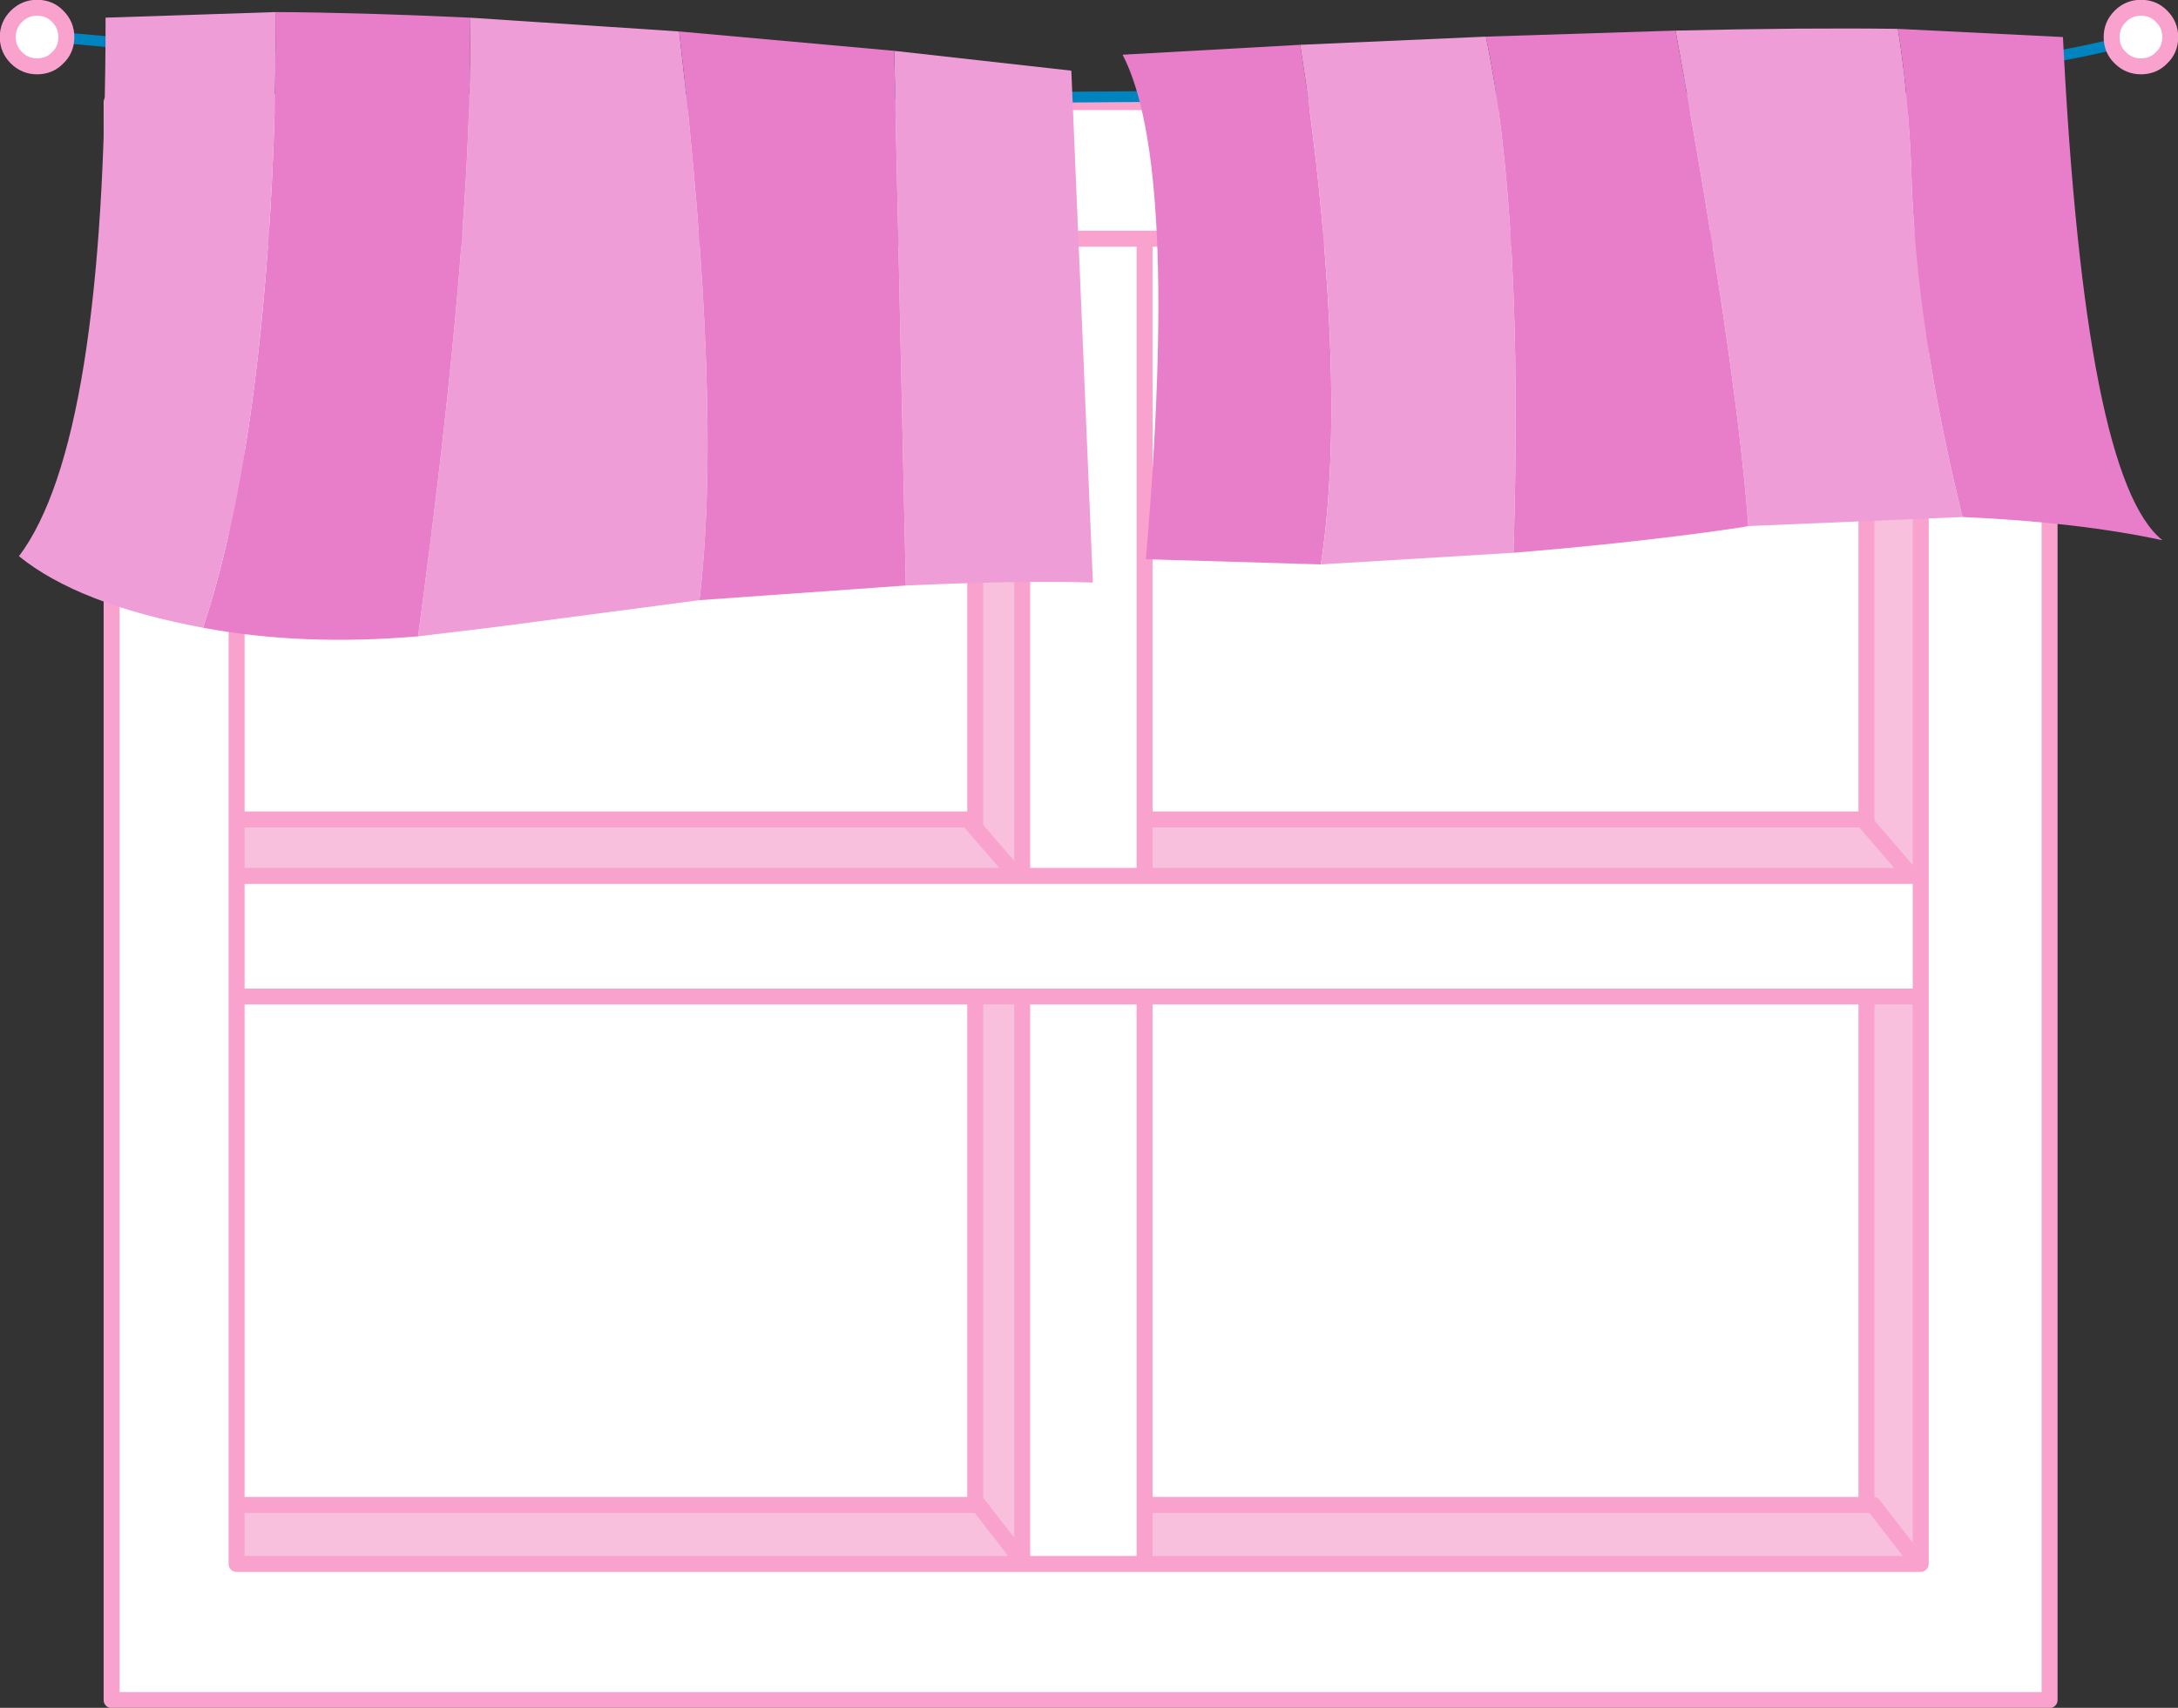 <?xml version="1.0" encoding="UTF-8" standalone="no"?>
<svg xmlns:xlink="http://www.w3.org/1999/xlink" height="198.2px" width="252.7px" xmlns="http://www.w3.org/2000/svg">
  <rect width="100%" height="100%" fill="#333333" stroke="none"/>
  <g transform="matrix(1.0, 0.0, 0.0, 1.0, 124.85, 104.6)">
    <path d="M104.9 -84.45 L104.9 87.35 -106.5 87.35 -106.5 -84.45 104.9 -84.45" fill="#ffffff" fill-rule="evenodd" stroke="none"/>
    <path d="M104.9 -84.45 L104.9 87.35 -106.5 87.35 -106.5 -84.45 104.9 -84.45 Z" fill="none" stroke="#f8a2cd" stroke-linecap="round" stroke-linejoin="round" stroke-width="1.85"/>
    <path d="M-11.7 -80.6 L-0.7 -80.6 -0.7 80.8 -11.7 80.8 -11.7 -80.6" fill="#f8c0dc" fill-rule="evenodd" stroke="none"/>
    <path d="M-11.7 -80.6 L-11.7 80.8 -0.7 80.8 -0.7 -80.6 -11.7 -80.6 Z" fill="none" stroke="#f8a2cd" stroke-linecap="round" stroke-linejoin="round" stroke-width="1.85"/>
    <path d="M91.7 -81.0 L102.75 -81.0 102.75 80.4 91.7 80.4 91.7 -81.0" fill="#f8c0dc" fill-rule="evenodd" stroke="none"/>
    <path d="M91.7 -81.0 L91.7 80.4 102.75 80.4 102.75 -81.0 91.7 -81.0 Z" fill="none" stroke="#f8a2cd" stroke-linecap="round" stroke-linejoin="round" stroke-width="1.85"/>
    <path d="M0.9 -9.5 L91.3 -9.5 103.35 4.5 0.9 4.5 0.9 -9.5" fill="#f8c0dc" fill-rule="evenodd" stroke="none"/>
    <path d="M0.9 -9.5 L91.3 -9.5 103.35 4.5 0.9 4.5 0.9 -9.5 Z" fill="none" stroke="#f8a2cd" stroke-linecap="round" stroke-linejoin="round" stroke-width="1.85"/>
    <path d="M103.35 84.05 L-0.3 84.05 -0.3 70.05 92.5 70.05 103.35 84.05" fill="#f8c0dc" fill-rule="evenodd" stroke="none"/>
    <path d="M103.35 84.05 L-0.3 84.05 -0.3 70.05 92.5 70.05 103.35 84.05 Z" fill="none" stroke="#f8a2cd" stroke-linecap="round" stroke-linejoin="round" stroke-width="1.85"/>
    <path d="M-102.9 -9.5 L-12.55 -9.5 -0.45 4.5 -102.9 4.5 -102.9 -9.5" fill="#f8c0dc" fill-rule="evenodd" stroke="none"/>
    <path d="M-102.9 -9.5 L-12.55 -9.5 -0.45 4.5 -102.9 4.5 -102.9 -9.5 Z" fill="none" stroke="#f8a2cd" stroke-linecap="round" stroke-linejoin="round" stroke-width="1.85"/>
    <path d="M-0.45 84.05 L-104.15 84.05 -104.15 70.05 -11.3 70.05 -0.45 84.05" fill="#f8c0dc" fill-rule="evenodd" stroke="none"/>
    <path d="M-0.45 84.05 L-104.15 84.05 -104.15 70.05 -11.3 70.05 -0.45 84.05 Z" fill="none" stroke="#f8a2cd" stroke-linecap="round" stroke-linejoin="round" stroke-width="1.85"/>
    <path d="M7.95 -84.45 L7.95 81.15 -6.25 81.15 -6.25 -84.45 7.95 -84.45" fill="#ffffff" fill-rule="evenodd" stroke="none"/>
    <path d="M7.95 -84.45 L7.95 81.15 -6.25 81.15 -6.25 -84.45 7.95 -84.45 Z" fill="none" stroke="#f8a2cd" stroke-linecap="round" stroke-linejoin="round" stroke-width="1.85"/>
    <path d="M-106.05 -2.95 L105.7 -2.95 105.7 11.05 -106.05 11.05 -106.05 -2.95" fill="#ffffff" fill-rule="evenodd" stroke="none"/>
    <path d="M-106.05 -2.95 L105.7 -2.95 105.7 11.05 -106.05 11.05 -106.05 -2.95 Z" fill="none" stroke="#f8a2cd" stroke-linecap="round" stroke-linejoin="round" stroke-width="1.85"/>
    <path d="M98.0 -76.9 L-97.4 -76.9 -97.4 76.9 98.0 76.9 98.0 -76.9 M-111.9 -92.75 L112.95 -92.75 112.95 92.7 -111.9 92.7 -111.9 -92.75" fill="#ffffff" fill-rule="evenodd" stroke="none"/>
    <path d="M-111.9 -92.75 L-111.9 92.7 112.95 92.7 112.95 -92.75 -111.9 -92.75 M98.0 -76.9 L98.0 76.9 -97.4 76.9 -97.4 -76.9 98.0 -76.9" fill="none" stroke="#f8a2cd" stroke-linecap="round" stroke-linejoin="round" stroke-width="1.85"/>
    <path d="M-123.4 -100.75 L-67.65 -95.75 -11.15 -93.3 Q29.1 -93.3 61.7 -94.85 L93.75 -95.9 Q112.85 -96.95 125.05 -100.75" fill="none" stroke="#0084bf" stroke-linecap="round" stroke-linejoin="round" stroke-width="1.25"/>
    <path d="M-46.05 -100.95 Q-41.0 -57.5 -43.7 -34.95 L-67.25 -31.85 -76.35 -30.75 Q-69.85 -78.55 -70.35 -102.55 L-46.05 -100.95" fill="#ee9dd7" fill-rule="evenodd" stroke="none"/>
    <path d="M-92.9 -103.2 Q-83.15 -103.15 -70.35 -102.55 -69.85 -78.55 -76.35 -30.75 -89.8 -29.6 -101.3 -31.75 -96.1 -47.35 -94.05 -72.3 -92.75 -87.85 -92.9 -103.2" fill="#e87eca" fill-rule="evenodd" stroke="none"/>
    <path d="M-21.1 -98.7 L-0.55 -96.4 1.95 -37.0 Q-6.45 -37.25 -19.75 -36.65 L-21.1 -98.7" fill="#ee9dd7" fill-rule="evenodd" stroke="none"/>
    <path d="M-92.9 -103.2 Q-92.75 -87.85 -94.05 -72.3 -96.1 -47.35 -101.3 -31.75 -115.75 -34.45 -122.65 -40.05 -112.6 -53.4 -112.6 -102.55 L-92.9 -103.2" fill="#ee9dd7" fill-rule="evenodd" stroke="none"/>
    <path d="M-43.7 -34.95 Q-41.0 -57.5 -46.05 -100.95 L-21.1 -98.7 -19.75 -36.65 -43.7 -34.95" fill="#e87eca" fill-rule="evenodd" stroke="none"/>
    <path d="M29.05 -72.55 Q30.45 -52.35 28.4 -39.1 L8.1 -39.7 Q12.0 -85.5 5.4 -98.25 L26.0 -99.4 Q28.15 -85.75 29.05 -72.55" fill="#e87eca" fill-rule="evenodd" stroke="none"/>
    <path d="M26.0 -99.4 L47.55 -100.35 Q51.95 -79.45 50.75 -40.45 L28.4 -39.1 Q30.45 -52.35 29.05 -72.55 28.15 -85.75 26.0 -99.4" fill="#ee9dd7" fill-rule="evenodd" stroke="none"/>
    <path d="M69.55 -101.05 Q84.75 -101.4 95.35 -101.25 96.65 -93.25 96.95 -83.5 97.55 -66.15 102.85 -44.6 L78.0 -43.55 Q76.6 -62.35 69.55 -101.05" fill="#ee9dd7" fill-rule="evenodd" stroke="none"/>
    <path d="M96.95 -83.5 Q96.65 -93.25 95.35 -101.25 L114.5 -100.3 Q117.05 -49.05 126.05 -41.9 116.35 -44.0 102.85 -44.6 97.55 -66.15 96.95 -83.5" fill="#e87eca" fill-rule="evenodd" stroke="none"/>
    <path d="M78.0 -43.55 L77.2 -43.4 Q65.4 -41.65 50.75 -40.45 51.95 -79.45 47.55 -100.35 L69.55 -101.05 Q76.6 -62.35 78.0 -43.55" fill="#e87eca" fill-rule="evenodd" stroke="none"/>
    <path d="M-117.15 -100.3 Q-117.15 -98.85 -118.15 -97.9 -119.1 -96.9 -120.55 -96.9 -121.95 -96.9 -122.95 -97.9 -123.95 -98.9 -123.95 -100.3 -123.95 -101.7 -122.95 -102.7 -121.95 -103.7 -120.55 -103.7 -119.1 -103.7 -118.15 -102.7 -117.15 -101.7 -117.15 -100.3" fill="#ffffff" fill-rule="evenodd" stroke="none"/>
    <path d="M-117.15 -100.3 Q-117.15 -98.85 -118.15 -97.9 -119.1 -96.9 -120.55 -96.9 -121.95 -96.9 -122.95 -97.9 -123.95 -98.9 -123.95 -100.3 -123.95 -101.7 -122.95 -102.7 -121.95 -103.7 -120.55 -103.7 -119.1 -103.7 -118.15 -102.7 -117.15 -101.7 -117.15 -100.3 Z" fill="none" stroke="#f8a2cd" stroke-linecap="round" stroke-linejoin="round" stroke-width="1.85"/>
    <path d="M126.95 -100.3 Q126.95 -98.85 125.95 -97.9 125.0 -96.9 123.55 -96.9 122.15 -96.9 121.15 -97.9 120.15 -98.85 120.15 -100.3 120.15 -101.7 121.15 -102.7 122.15 -103.7 123.55 -103.7 125.0 -103.7 125.95 -102.7 126.95 -101.7 126.95 -100.3" fill="#ffffff" fill-rule="evenodd" stroke="none"/>
    <path d="M126.95 -100.3 Q126.95 -98.85 125.95 -97.9 125.0 -96.9 123.55 -96.9 122.15 -96.9 121.15 -97.9 120.15 -98.85 120.15 -100.3 120.15 -101.7 121.15 -102.7 122.15 -103.7 123.55 -103.7 125.0 -103.7 125.95 -102.7 126.95 -101.7 126.95 -100.3 Z" fill="none" stroke="#f8a2cd" stroke-linecap="round" stroke-linejoin="round" stroke-width="1.85"/>
  </g>
</svg>
